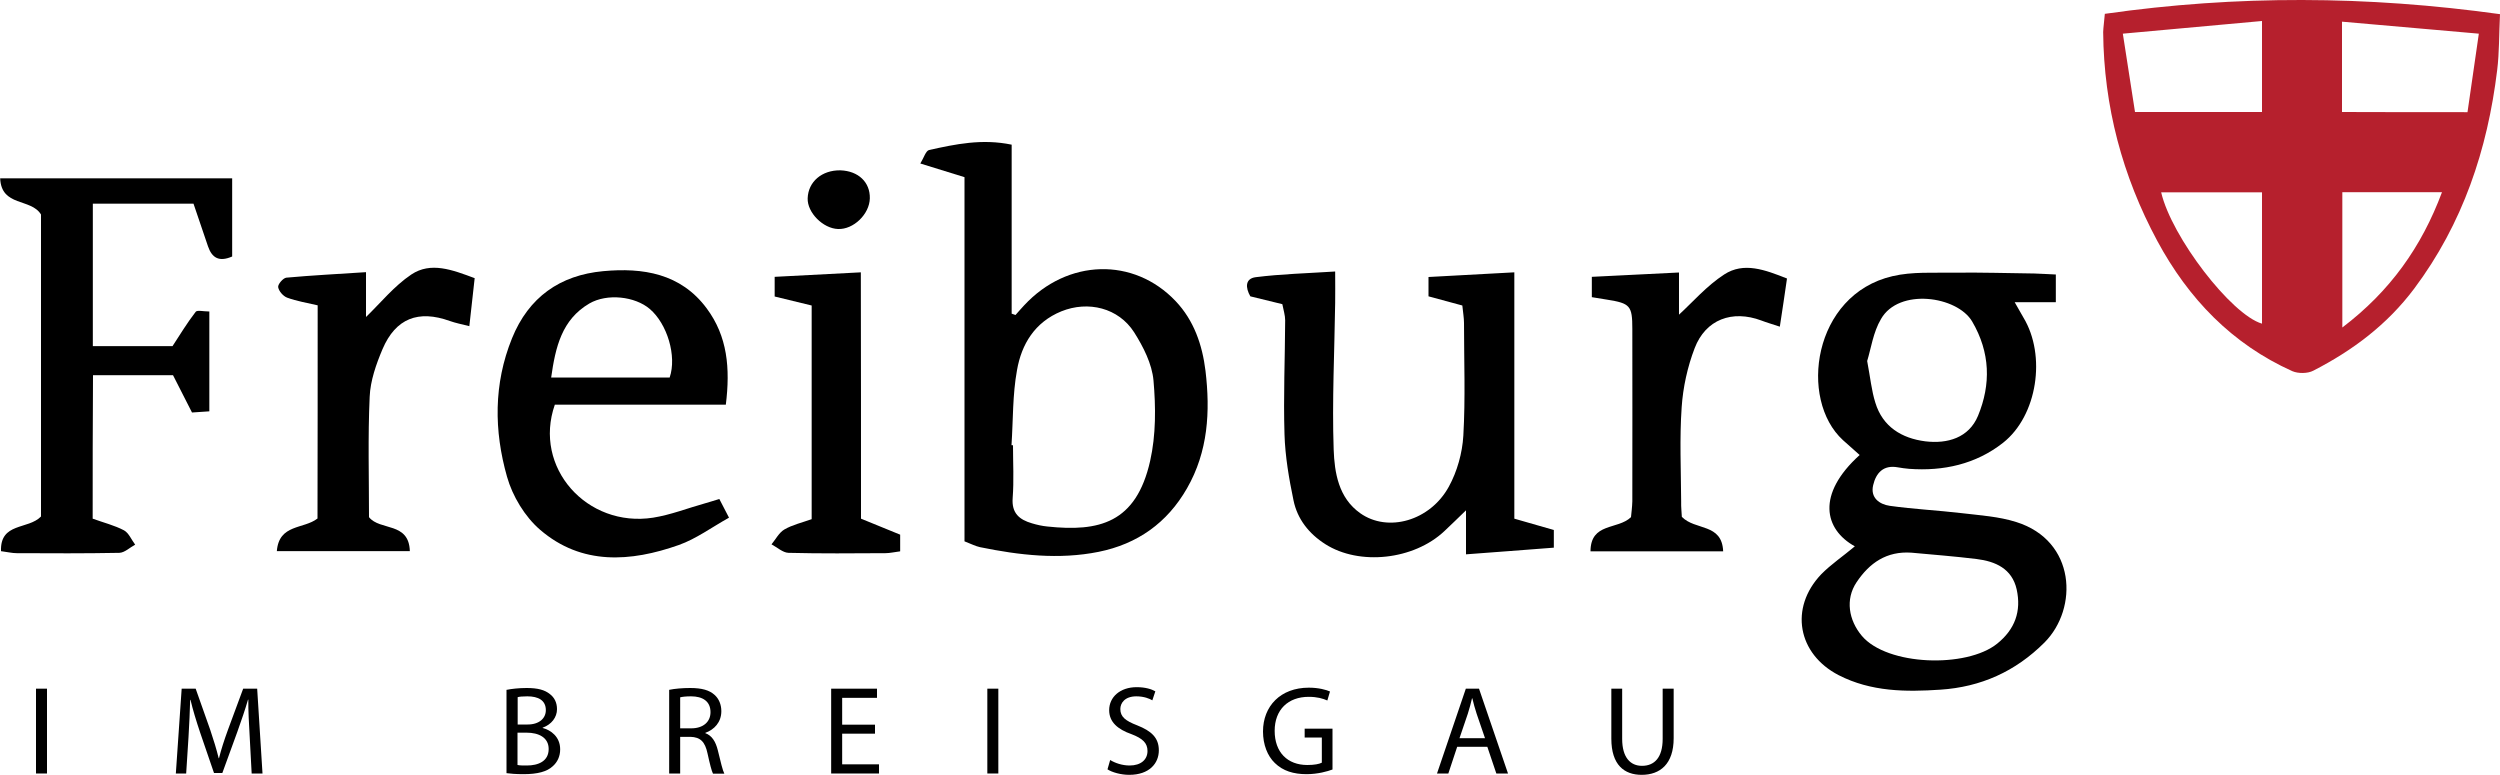 <?xml version="1.0" encoding="utf-8"?>
<!-- Generator: Adobe Illustrator 27.2.0, SVG Export Plug-In . SVG Version: 6.00 Build 0)  -->
<svg version="1.1" id="Layer_1" xmlns="http://www.w3.org/2000/svg" xmlns:xlink="http://www.w3.org/1999/xlink" x="0px" y="0px"
	 viewBox="0 0 150 46.49" style="enable-background:new 0 0 150 46.49;" xml:space="preserve">
<style type="text/css">
	.st0{fill:#B6202D;}
</style>
<g>
	<g>
		<path class="st0" d="M126.29,0.83c7.92-1.13,15.73-1.09,23.71,0.02c-0.06,1.23-0.04,2.31-0.17,3.36
			c-0.58,4.77-2.06,9.21-4.98,13.11c-1.61,2.15-3.69,3.71-6.05,4.92c-0.34,0.18-0.91,0.18-1.26,0.03c-3.63-1.63-6.24-4.36-8.1-7.81
			c-2.1-3.9-3.21-8.08-3.25-12.53C126.2,1.62,126.25,1.32,126.29,0.83z M135.72,1.26c-2.83,0.26-5.51,0.5-8.35,0.76
			c0.27,1.72,0.5,3.21,0.73,4.7c2.64,0,5.09,0,7.62,0C135.72,4.93,135.72,3.24,135.72,1.26z M148.05,6.73
			c0.23-1.6,0.44-3.06,0.68-4.71c-2.88-0.25-5.51-0.48-8.21-0.72c0,1.95,0,3.66,0,5.42C143.06,6.73,145.48,6.73,148.05,6.73z
			 M135.72,11.54c-2.09,0-4.06,0-6.05,0c0.62,2.67,4.2,7.34,6.05,7.88C135.72,16.82,135.72,14.24,135.72,11.54z M140.54,11.53
			c0,2.73,0,5.34,0,8.12c2.87-2.18,4.75-4.83,5.98-8.12C144.47,11.53,142.56,11.53,140.54,11.53z"/>
		<path d="M111.29,32.78c-1.84-1.02-2.32-3.12,0.29-5.48c-0.34-0.3-0.67-0.59-1-0.89c-2.67-2.44-1.81-8.73,2.97-9.84
			c1.19-0.28,2.48-0.19,3.72-0.21c1.6-0.02,3.19,0.03,4.79,0.05c0.39,0.01,0.79,0.04,1.29,0.06c0,0.59,0,1.12,0,1.66
			c-0.83,0-1.59,0-2.47,0c0.19,0.32,0.35,0.63,0.53,0.93c1.37,2.27,0.84,5.88-1.23,7.51c-1.63,1.28-3.57,1.71-5.63,1.56
			c-0.23-0.02-0.45-0.05-0.68-0.09c-0.87-0.16-1.31,0.34-1.48,1.07c-0.18,0.76,0.38,1.15,1,1.24c1.43,0.2,2.88,0.27,4.32,0.44
			c1.09,0.13,2.22,0.2,3.26,0.53c3.59,1.12,3.74,5.18,1.7,7.23c-1.75,1.75-3.83,2.67-6.24,2.83c-2.08,0.14-4.16,0.13-6.11-0.87
			c-2.46-1.27-2.97-4.03-1.05-6.05C109.87,33.85,110.59,33.37,111.29,32.78z M114.68,33.16c-1.48-0.1-2.51,0.61-3.29,1.78
			c-0.68,1.02-0.47,2.27,0.32,3.21c1.52,1.8,6.28,1.95,8.12,0.47c1.07-0.86,1.46-1.95,1.17-3.26c-0.28-1.24-1.27-1.68-2.41-1.82
			C117.28,33.38,115.98,33.28,114.68,33.16z M112.03,21.66c0.19,1,0.26,1.77,0.49,2.5c0.44,1.45,1.59,2.14,3,2.32
			c1.33,0.16,2.61-0.21,3.16-1.53c0.78-1.89,0.74-3.8-0.35-5.66c-0.9-1.53-4.4-2.03-5.47-0.15
			C112.39,19.93,112.26,20.92,112.03,21.66z"/>
		<path d="M57.87,10.63c-0.9-0.28-1.67-0.52-2.65-0.82c0.21-0.34,0.33-0.77,0.53-0.81c1.58-0.35,3.17-0.69,4.95-0.32
			c0,3.39,0,6.76,0,10.14c0.08,0.03,0.16,0.05,0.23,0.08c0.17-0.19,0.34-0.39,0.52-0.58c2.6-2.8,6.58-2.9,9.09-0.25
			c1.1,1.16,1.6,2.63,1.79,4.18c0.29,2.44,0.16,4.84-1.11,7.05c-1.19,2.08-2.98,3.34-5.3,3.81c-2.39,0.48-4.77,0.2-7.12-0.28
			c-0.27-0.06-0.52-0.19-0.93-0.35C57.87,25.21,57.87,17.96,57.87,10.63z M60.69,26.71c0.03,0,0.06,0,0.09,0.01
			c0,1.06,0.06,2.11-0.02,3.16c-0.07,0.91,0.4,1.3,1.16,1.52c0.3,0.09,0.61,0.16,0.92,0.19c3.1,0.33,5.33-0.2,6.17-3.94
			c0.35-1.55,0.34-3.23,0.2-4.82c-0.09-1-0.61-2.02-1.16-2.89c-0.94-1.47-2.76-1.91-4.37-1.26c-1.59,0.65-2.39,1.97-2.66,3.53
			C60.75,23.68,60.79,25.21,60.69,26.71z"/>
		<path d="M87.74,18.33c-0.69-0.19-1.33-0.36-2.03-0.55c0-0.36,0-0.68,0-1.16c1.7-0.09,3.32-0.18,5.15-0.28c0,5.05,0,9.9,0,14.78
			c0.89,0.26,1.61,0.46,2.37,0.68c0,0.31,0,0.55,0,1.06c-1.74,0.13-3.46,0.27-5.27,0.4c0-1.02,0-1.77,0-2.64
			c-0.49,0.47-0.88,0.86-1.29,1.24c-1.84,1.74-5.11,2.09-7.15,0.79c-0.99-0.63-1.68-1.51-1.91-2.63c-0.27-1.3-0.5-2.63-0.54-3.96
			c-0.07-2.28,0.03-4.56,0.04-6.84c0-0.3-0.1-0.61-0.17-0.97c-0.66-0.16-1.29-0.31-1.92-0.47c-0.3-0.52-0.32-1.07,0.33-1.15
			c1.51-0.19,3.04-0.23,4.76-0.34c0,0.77,0.01,1.33,0,1.88c-0.04,2.93-0.19,5.87-0.09,8.8c0.05,1.39,0.29,2.9,1.59,3.82
			c1.66,1.18,4.2,0.46,5.32-1.59c0.5-0.91,0.81-2.02,0.87-3.06c0.13-2.25,0.04-4.5,0.04-6.76C87.84,19.07,87.78,18.74,87.74,18.33z"
			/>
		<path d="M5.56,31.12c0.66,0.24,1.31,0.4,1.88,0.7c0.29,0.16,0.45,0.57,0.67,0.86c-0.32,0.17-0.63,0.48-0.95,0.49
			c-2.05,0.04-4.11,0.03-6.16,0.02c-0.28,0-0.55-0.07-0.94-0.12c-0.06-1.74,1.63-1.28,2.4-2.08c0-6.01,0-12.12,0-18.12
			c-0.6-0.99-2.38-0.45-2.45-2.17c4.69,0,9.25,0,13.92,0c0,1.62,0,3.16,0,4.69c-0.78,0.34-1.21,0.09-1.45-0.61
			c-0.28-0.83-0.56-1.66-0.87-2.56c-1.98,0-3.96,0-6.04,0c0,2.86,0,5.65,0,8.55c1.62,0,3.2,0,4.78,0c0.45-0.69,0.88-1.4,1.39-2.06
			c0.09-0.12,0.47-0.02,0.82-0.02c0,2.03,0,3.96,0,5.99c-0.39,0.03-0.71,0.05-1.04,0.07c-0.39-0.77-0.75-1.48-1.14-2.24
			c-1.56,0-3.13,0-4.8,0C5.56,25.44,5.56,28.26,5.56,31.12z"/>
		<path d="M43.16,29.94c0.17,0.34,0.32,0.63,0.58,1.12c-1.04,0.58-1.97,1.27-3.01,1.64c-2.89,1.02-5.83,1.23-8.32-0.91
			c-0.92-0.79-1.66-2.02-1.99-3.19c-0.78-2.75-0.81-5.56,0.3-8.3c1-2.47,2.88-3.79,5.47-4.03c2.38-0.22,4.65,0.13,6.21,2.23
			c1.25,1.68,1.42,3.59,1.15,5.78c-3.48,0-6.9,0-10.26,0c-1.32,3.77,1.93,7.4,5.9,6.78c1.06-0.17,2.07-0.57,3.11-0.86
			C42.56,30.13,42.82,30.04,43.16,29.94z M40.18,22.65c0.44-1.29-0.15-3.22-1.19-4.11c-0.89-0.76-2.56-0.95-3.63-0.33
			c-1.65,0.97-2.03,2.6-2.29,4.44C35.54,22.65,37.88,22.65,40.18,22.65z"/>
		<path d="M19.06,18.32c-0.64-0.15-1.26-0.25-1.83-0.46c-0.24-0.09-0.5-0.39-0.54-0.63c-0.03-0.17,0.3-0.55,0.49-0.57
			c1.55-0.14,3.1-0.22,4.78-0.33c0,1.08,0,1.97,0,2.69c0.87-0.84,1.69-1.86,2.72-2.55c1.17-0.78,2.46-0.28,3.8,0.22
			c-0.1,0.94-0.21,1.85-0.32,2.88c-0.48-0.12-0.83-0.19-1.17-0.31c-1.89-0.68-3.25-0.16-4.04,1.69c-0.38,0.9-0.73,1.89-0.77,2.86
			c-0.11,2.41-0.04,4.83-0.04,7.22c0.66,0.83,2.4,0.27,2.45,2.04c-2.7,0-5.28,0-7.98,0c0.13-1.64,1.61-1.31,2.44-1.96
			C19.06,26.92,19.06,22.67,19.06,18.32z"/>
		<path d="M100.91,31.01c0.8,0.83,2.41,0.37,2.48,2.07c-2.7,0-5.27,0-7.96,0c0.01-1.74,1.63-1.28,2.43-2.05
			c0.02-0.23,0.07-0.59,0.08-0.95c0.01-3.45,0-6.9,0-10.35c0-1.39-0.13-1.53-1.51-1.75c-0.28-0.04-0.55-0.09-0.92-0.15
			c0-0.38,0-0.72,0-1.22c1.74-0.09,3.42-0.17,5.23-0.26c0,1.07,0,1.92,0,2.53c0.82-0.75,1.66-1.73,2.71-2.41
			c1.18-0.77,2.45-0.28,3.77,0.24c-0.14,0.96-0.27,1.86-0.43,2.89c-0.48-0.16-0.8-0.25-1.11-0.37c-1.74-0.65-3.34-0.07-4,1.66
			c-0.43,1.12-0.7,2.35-0.78,3.55c-0.13,1.87-0.04,3.76-0.03,5.65C100.86,30.42,100.9,30.76,100.91,31.01z"/>
		<path d="M51.66,31.12c0.9,0.37,1.61,0.66,2.35,0.96c0,0.34,0,0.63,0,1c-0.33,0.04-0.61,0.11-0.88,0.11
			c-1.94,0.01-3.88,0.03-5.82-0.02c-0.34-0.01-0.68-0.33-1.02-0.51c0.25-0.3,0.45-0.7,0.77-0.89c0.48-0.28,1.05-0.41,1.64-0.62
			c0-4.26,0-8.49,0-12.82c-0.74-0.18-1.45-0.35-2.22-0.54c0-0.36,0-0.68,0-1.18c1.7-0.09,3.35-0.18,5.17-0.27
			C51.66,21.4,51.66,26.25,51.66,31.12z"/>
		<path d="M52.19,11.9c-0.02,0.95-0.98,1.88-1.91,1.84c-0.9-0.03-1.85-0.99-1.82-1.84c0.03-1,0.86-1.7,1.97-1.68
			C51.5,10.26,52.21,10.93,52.19,11.9z"/>
	</g>
	<g>
		<path d="M2.82,41.32v5.09H2.16v-5.09H2.82z"/>
		<path d="M14.98,44.17c-0.04-0.71-0.09-1.56-0.08-2.19h-0.02c-0.17,0.59-0.39,1.23-0.64,1.93l-0.9,2.47h-0.5l-0.83-2.42
			c-0.24-0.72-0.44-1.37-0.58-1.97h-0.02c-0.02,0.63-0.05,1.48-0.1,2.24l-0.14,2.18h-0.62l0.35-5.09h0.84l0.87,2.46
			c0.21,0.62,0.38,1.18,0.51,1.71h0.02c0.13-0.52,0.31-1.08,0.54-1.71l0.91-2.46h0.84l0.32,5.09H15.1L14.98,44.17z"/>
		<path d="M30.4,41.39c0.29-0.06,0.74-0.11,1.2-0.11c0.66,0,1.08,0.11,1.4,0.37c0.26,0.2,0.42,0.5,0.42,0.9
			c0,0.49-0.33,0.92-0.86,1.11v0.02c0.48,0.12,1.05,0.52,1.05,1.28c0,0.43-0.17,0.77-0.44,1.01c-0.35,0.33-0.92,0.48-1.76,0.48
			c-0.46,0-0.8-0.03-1.02-0.06V41.39z M31.06,43.47h0.6c0.69,0,1.09-0.37,1.09-0.86c0-0.59-0.45-0.83-1.11-0.83
			c-0.3,0-0.48,0.02-0.58,0.05V43.47z M31.06,45.9c0.13,0.03,0.32,0.03,0.55,0.03c0.68,0,1.31-0.25,1.31-0.99
			c0-0.69-0.6-0.98-1.32-0.98h-0.55V45.9z"/>
		<path d="M40.15,41.39c0.33-0.07,0.81-0.11,1.26-0.11c0.7,0,1.16,0.13,1.47,0.42c0.25,0.22,0.4,0.57,0.4,0.97
			c0,0.67-0.43,1.11-0.96,1.3v0.02c0.39,0.14,0.62,0.5,0.75,1.03c0.17,0.71,0.29,1.2,0.39,1.4h-0.68c-0.08-0.15-0.19-0.58-0.33-1.22
			c-0.15-0.7-0.43-0.97-1.02-0.99h-0.62v2.2h-0.66V41.39z M40.81,43.7h0.67c0.7,0,1.15-0.38,1.15-0.97c0-0.66-0.48-0.95-1.17-0.95
			c-0.32,0-0.54,0.03-0.65,0.06V43.7z"/>
		<path d="M52.5,44.02h-1.97v1.84h2.21v0.55h-2.87v-5.09h2.75v0.55h-2.09v1.61h1.97V44.02z"/>
		<path d="M59.9,41.32v5.09h-0.66v-5.09H59.9z"/>
		<path d="M66.61,45.6c0.29,0.18,0.72,0.33,1.17,0.33c0.67,0,1.07-0.35,1.07-0.87c0-0.47-0.28-0.75-0.96-1.01
			c-0.83-0.29-1.34-0.73-1.34-1.44c0-0.79,0.66-1.38,1.65-1.38c0.52,0,0.9,0.12,1.12,0.25l-0.18,0.54c-0.16-0.1-0.5-0.24-0.96-0.24
			c-0.7,0-0.96,0.41-0.96,0.76c0,0.47,0.31,0.71,1.01,0.98c0.86,0.34,1.3,0.75,1.3,1.5c0,0.78-0.57,1.47-1.78,1.47
			c-0.49,0-1.03-0.15-1.3-0.33L66.61,45.6z"/>
		<path d="M79.95,46.17c-0.29,0.11-0.88,0.28-1.56,0.28c-0.77,0-1.41-0.19-1.9-0.67c-0.44-0.42-0.71-1.1-0.71-1.89
			c0-1.52,1.05-2.63,2.75-2.63c0.59,0,1.05,0.13,1.27,0.23l-0.16,0.54c-0.27-0.12-0.61-0.22-1.12-0.22c-1.23,0-2.04,0.77-2.04,2.04
			c0,1.29,0.77,2.05,1.96,2.05c0.43,0,0.72-0.06,0.87-0.14v-1.51h-1.03v-0.53h1.67V46.17z"/>
		<path d="M87.43,44.81l-0.53,1.6h-0.68l1.73-5.09h0.79l1.74,5.09h-0.7l-0.54-1.6H87.43z M89.1,44.29l-0.5-1.46
			c-0.11-0.33-0.19-0.64-0.26-0.93h-0.02c-0.07,0.3-0.15,0.61-0.25,0.92l-0.5,1.47H89.1z"/>
		<path d="M97.33,41.32v3.01c0,1.13,0.5,1.62,1.19,1.62c0.75,0,1.24-0.5,1.24-1.62v-3.01h0.66v2.97c0,1.56-0.82,2.2-1.92,2.2
			c-1.04,0-1.82-0.59-1.82-2.17v-3H97.33z"/>
	</g>
</g>
</svg>
